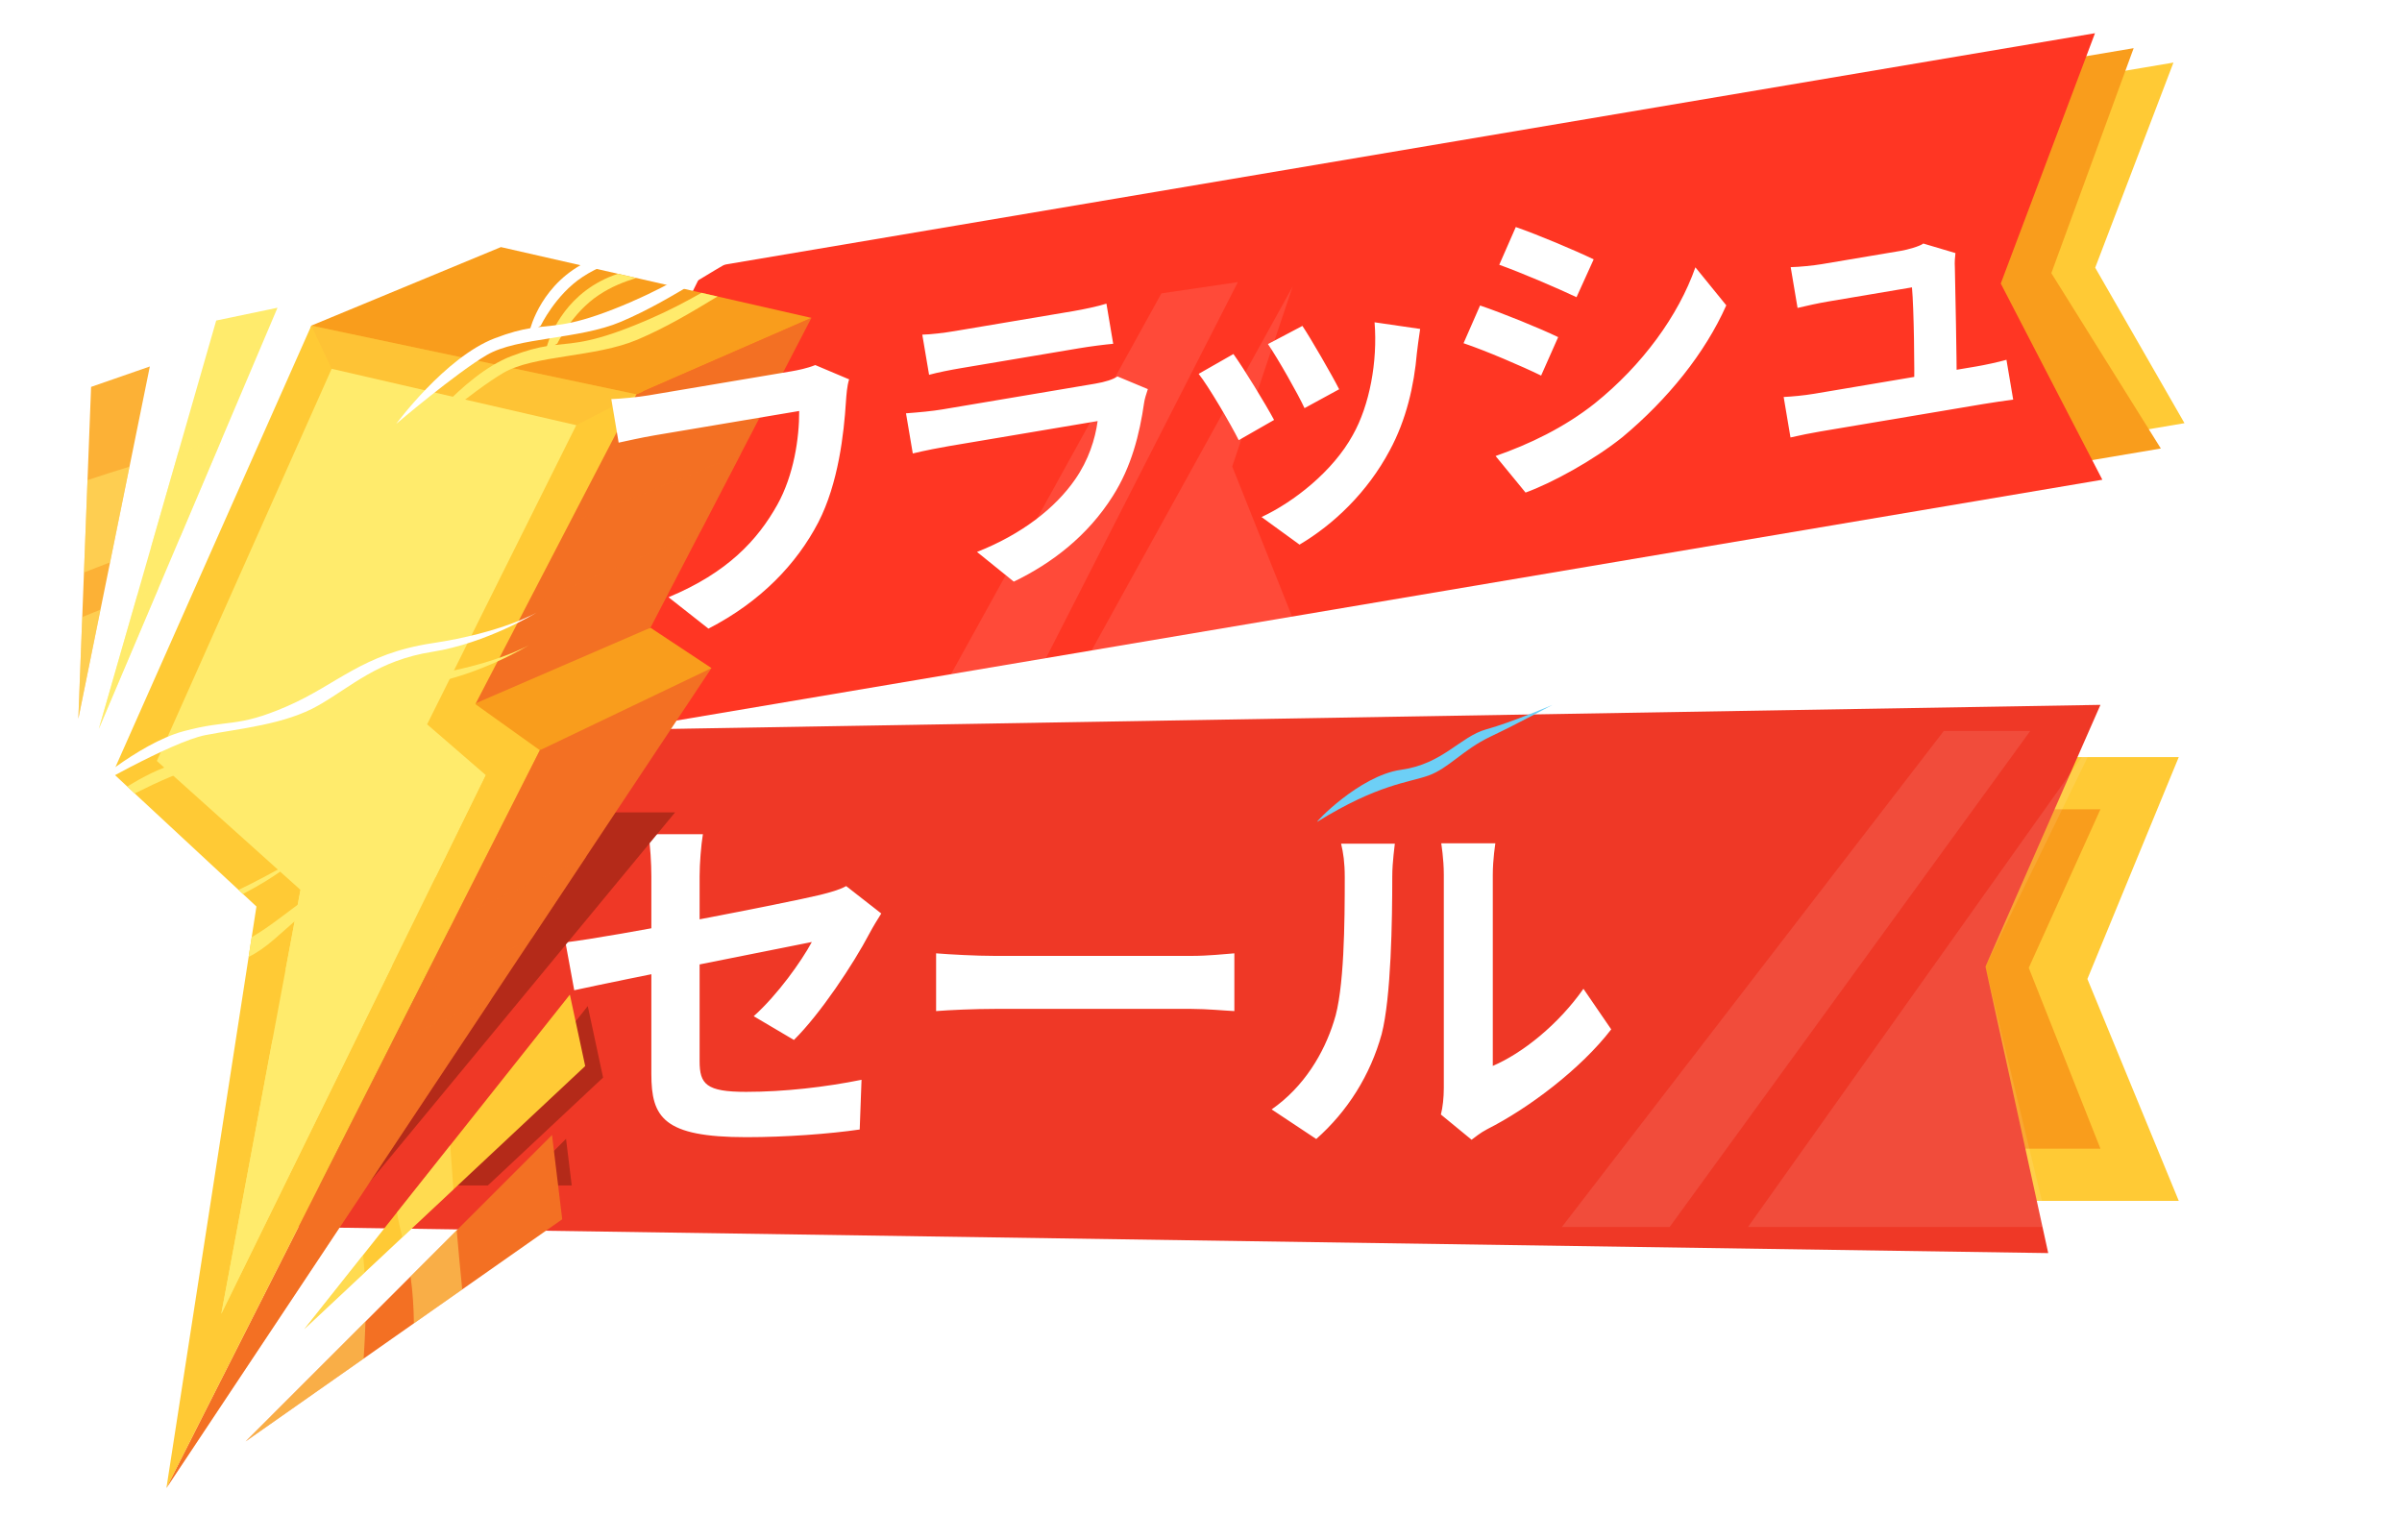 <svg width="92" height="59" viewBox="0 0 92 59" fill="none" xmlns="http://www.w3.org/2000/svg">
<path d="M22.95 29H83.45L79.95 37.5L83.45 46H14.356L22.95 29Z" fill="#FFCA35"/>
<path d="M20.596 31H80.45L77.704 37.073L80.45 44H11.356L20.596 31Z" fill="#F99D1C"/>
<path d="M20.937 28L80.45 27L76.046 37.026L78.45 48L11.192 47L20.937 28Z" fill="#EF3826"/>
<g style="mix-blend-mode:screen" opacity="0.1">
<path d="M74.45 28L59.822 47H63.95L77.762 28H74.45Z" fill="white"/>
</g>
<g style="mix-blend-mode:screen" opacity="0.1">
<path d="M80.45 28L66.95 47H78.45L76.046 37.025L80.45 28Z" fill="white"/>
</g>
<path d="M24.948 41.138C24.948 39.99 24.948 35.258 24.948 33.564C24.948 33.088 24.906 32.374 24.836 31.954H26.922C26.852 32.374 26.796 33.088 26.796 33.564C26.796 35.244 26.796 39.094 26.796 40.648C26.796 41.53 27.048 41.824 28.574 41.824C30.044 41.824 31.612 41.642 32.998 41.362L32.928 43.266C31.78 43.434 30.1 43.56 28.588 43.56C25.41 43.56 24.948 42.804 24.948 41.138ZM33.754 34.992C33.628 35.188 33.432 35.51 33.306 35.748C32.69 36.924 31.416 38.842 30.408 39.836L28.868 38.926C29.792 38.1 30.702 36.812 31.094 36.084C30.24 36.252 23.772 37.54 21.994 37.932L21.658 36.098C23.562 35.874 30.142 34.586 31.416 34.278C31.808 34.18 32.158 34.082 32.41 33.942L33.754 34.992ZM35.854 36.518C36.372 36.56 37.38 36.616 38.108 36.616C39.76 36.616 44.38 36.616 45.626 36.616C46.284 36.616 46.9 36.546 47.278 36.518V38.73C46.942 38.716 46.228 38.646 45.64 38.646C44.366 38.646 39.76 38.646 38.108 38.646C37.324 38.646 36.386 38.688 35.854 38.73V36.518ZM55.188 42.692C55.258 42.426 55.3 42.048 55.3 41.67C55.3 40.928 55.3 34.642 55.3 33.508C55.3 32.878 55.202 32.332 55.202 32.304H57.274C57.274 32.332 57.176 32.892 57.176 33.522C57.176 34.642 57.176 39.976 57.176 40.83C58.324 40.34 59.696 39.234 60.648 37.876L61.712 39.43C60.55 40.942 58.548 42.454 56.966 43.252C56.672 43.406 56.504 43.56 56.364 43.658L55.188 42.692ZM48.706 42.496C49.952 41.628 50.708 40.34 51.086 39.136C51.492 37.946 51.506 35.286 51.506 33.606C51.506 33.032 51.45 32.668 51.366 32.318H53.424C53.424 32.374 53.326 33.004 53.326 33.578C53.326 35.244 53.284 38.198 52.92 39.612C52.486 41.18 51.618 42.566 50.414 43.63L48.706 42.496Z" fill="white"/>
<path d="M17.693 13.47L83.246 2.397L80.249 10.254L83.669 16.21L11.454 28.408L17.693 13.47Z" fill="#FFCA35"/>
<path d="M19.393 12.373L81.722 1.845L78.569 10.463L82.763 17.18L12.072 29.12L19.393 12.373Z" fill="#F99D1C"/>
<path d="M26.975 10.269L80.241 1.272L76.632 10.86L80.523 18.376L17.666 28.993L26.975 10.269Z" fill="#FF3623"/>
<g style="mix-blend-mode:screen" opacity="0.1">
<path d="M44.484 11.237L35.769 27.012L39.418 26.475L47.412 10.806L44.484 11.237Z" fill="white"/>
</g>
<g style="mix-blend-mode:screen" opacity="0.1">
<path d="M49.508 10.981L41.084 26.229L50.007 24.916L47.197 17.869L49.508 10.981Z" fill="white"/>
</g>
<g filter="url(#filter0_d_8856_334)">
<path d="M18.898 44.409L18.68 42.623L16.896 44.409H18.898Z" fill="#B42A19"/>
<path d="M15.686 44.409L20.099 40.276L19.512 37.539L14.058 44.409H15.686Z" fill="#B42A19"/>
<path d="M11.345 37.195L8.46 44.409H11.054L22.858 30.117H19.067L11.345 37.195Z" fill="#B42A19"/>
<path d="M3.374 55.999L24.251 24.591L20.265 25.78L17.677 27.738L3.374 55.999Z" fill="#F37023"/>
<path d="M21.914 23.045L18.516 23.822L13.359 26.745L12.674 28.739L17.677 27.739L24.251 24.592L21.914 23.045Z" fill="#F99D1C"/>
<path d="M21.374 14.105L9.967 18.575L7.416 17.367L7.733 24.433L13.359 26.745L21.914 23.045L28.079 11.176L21.374 14.105Z" fill="#F37023"/>
<g style="mix-blend-mode:screen" opacity="0.5">
<path d="M25.364 16.402L14.572 20.764L13.204 23.895L23.824 19.366L25.364 16.402Z" fill="#F37023"/>
</g>
<g style="mix-blend-mode:screen" opacity="0.5">
<path d="M12.887 37.206L17.375 34.937L19.453 31.81L14.39 34.233L12.887 37.206Z" fill="#F37023"/>
</g>
<g style="mix-blend-mode:screen" opacity="0.5">
<path d="M15.814 37.286L11.999 38.957L3.374 55.999L15.814 37.286Z" fill="#F37023"/>
</g>
<path d="M21.374 14.105L28.079 11.177L16.186 8.465L8.924 11.473L7.416 17.368L9.967 18.575L21.374 14.105Z" fill="#F99D1C"/>
<path d="M8.924 11.473L21.374 14.105L15.208 25.973L17.677 27.738L3.374 55.999L6.822 33.724L1.32 28.613L8.924 11.473Z" fill="#FFCA35"/>
<g style="mix-blend-mode:multiply" opacity="0.3">
<path d="M9.703 13.127L13.105 17.536L19.072 15.287L21.374 14.105L8.924 11.473L9.703 13.127Z" fill="#FCB136"/>
</g>
<path d="M5.476 49.324L8.509 33.087L3.007 28.148L9.703 13.127L19.072 15.287L13.359 26.745L15.601 28.687L5.476 49.324Z" fill="#FFEB6C"/>
<g style="mix-blend-mode:screen">
<path d="M13.685 32.592L15.599 28.686L8.509 33.088L7.937 36.151L13.685 32.592Z" fill="#FFEB6C"/>
</g>
<g style="mix-blend-mode:screen">
<path d="M7.434 38.845L5.477 49.324L12.029 35.966L7.434 38.845Z" fill="#FFEB6C"/>
</g>
<path d="M0.782 26.926L7.629 10.788L5.281 11.278L0.782 26.926Z" fill="#FFEB6C"/>
<path d="M0 26.535L2.739 13.038L0.489 13.82L0 26.535Z" fill="#FCB136"/>
<g style="mix-blend-mode:screen" opacity="0.5">
<path d="M3.832 16.317L2.783 19.967C3.156 19.835 3.528 19.705 3.901 19.576L5.481 15.851C4.931 16.005 4.381 16.16 3.832 16.319V16.317Z" fill="#FFEB6C"/>
</g>
<g style="mix-blend-mode:screen" opacity="0.5">
<path d="M2.252 21.817L0.783 26.927L3.078 21.517C2.802 21.615 2.526 21.716 2.252 21.817Z" fill="#FFEB6C"/>
</g>
<g style="mix-blend-mode:screen" opacity="0.5">
<path d="M0.352 17.392L0.216 20.928C0.549 20.796 0.882 20.667 1.216 20.541L1.96 16.876C1.422 17.042 0.886 17.213 0.352 17.391V17.392Z" fill="#FFEB6C"/>
</g>
<g style="mix-blend-mode:screen" opacity="0.5">
<path d="M0.15 22.636L0 26.535L0.848 22.352C0.615 22.445 0.381 22.539 0.15 22.636Z" fill="#FFEB6C"/>
</g>
<path d="M8.656 49.911L18.827 37.099L19.414 39.836L8.656 49.911Z" fill="#FFCA35"/>
<path d="M6.407 54.214L18.143 42.477L18.534 45.705L6.407 54.214Z" fill="#F37023"/>
<g style="mix-blend-mode:screen" opacity="0.5">
<path d="M12.411 46.394L14.366 44.563C14.323 43.998 14.282 43.434 14.245 42.869L12.207 45.436C12.255 45.759 12.329 46.076 12.41 46.394H12.411Z" fill="#FFEB6C"/>
</g>
<g style="mix-blend-mode:screen" opacity="0.5">
<path d="M10.912 47.069L8.656 49.911L10.963 47.75C10.949 47.522 10.931 47.296 10.911 47.07L10.912 47.069Z" fill="#FFEB6C"/>
</g>
<g style="mix-blend-mode:screen" opacity="0.5">
<path d="M12.854 49.691L14.703 48.394C14.628 47.639 14.558 46.884 14.492 46.128L12.725 47.895C12.809 48.489 12.846 49.09 12.853 49.692L12.854 49.691Z" fill="#FFEB6C"/>
</g>
<g style="mix-blend-mode:screen" opacity="0.5">
<path d="M10.997 49.623L6.407 54.215L10.928 51.043C10.958 50.569 10.984 50.097 10.999 49.624L10.997 49.623Z" fill="#FFEB6C"/>
</g>
<path d="M0.135 29.396C0.135 29.396 2.262 27.489 4.023 27.012C5.783 26.535 6.04 26.902 7.984 26.059C9.928 25.215 10.881 24.041 13.559 23.638C16.236 23.235 17.556 22.464 17.556 22.464C17.556 22.464 15.649 23.638 13.559 23.968C11.468 24.298 10.478 25.288 9.194 26.022C7.91 26.756 6.187 26.902 4.866 27.159C3.546 27.416 0.135 29.396 0.135 29.396Z" fill="white"/>
<g style="mix-blend-mode:multiply">
<path d="M7.69 27.306C5.746 28.149 5.49 27.783 3.729 28.259C3.12 28.424 2.469 28.76 1.875 29.129L2.159 29.393C3.059 28.943 4.008 28.516 4.573 28.406C5.893 28.149 7.617 28.003 8.901 27.269C10.184 26.536 11.175 25.545 13.265 25.215C15.356 24.885 17.263 23.711 17.263 23.711C17.263 23.711 15.943 24.482 13.265 24.885C10.588 25.288 9.634 26.462 7.69 27.306Z" fill="#FFEB6C"/>
</g>
<g style="mix-blend-mode:multiply">
<path d="M6.137 33.088L6.305 33.245C7.689 32.523 8.239 31.987 8.239 31.987C7.4 32.442 6.756 32.794 6.135 33.088H6.137Z" fill="#FFEB6C"/>
<path d="M10.991 32.427C9.168 32.731 8.088 34.06 6.64 34.899L6.522 35.656C7.219 35.313 7.717 34.767 8.534 34.078C9.708 33.087 10.991 32.427 10.991 32.427Z" fill="#FFEB6C"/>
</g>
<g style="mix-blend-mode:multiply">
<path d="M24.487 10.358L23.868 10.217C23.274 10.554 22.631 10.895 21.86 11.229C19.737 12.148 19.05 12.123 18.245 12.217L18.346 12.161C18.346 12.161 18.909 10.978 19.945 10.295C20.426 9.978 20.874 9.805 21.368 9.648L20.665 9.488C18.718 10.138 18.095 11.765 17.947 12.258C17.584 12.316 17.166 12.419 16.575 12.646C14.683 13.377 12.809 15.922 12.809 15.922C12.809 15.922 15.108 13.967 16.282 13.282C17.455 12.597 19.803 12.695 21.416 12.01C22.527 11.539 23.503 10.95 24.484 10.356L24.487 10.358Z" fill="#FFEB6C"/>
</g>
<path d="M47.459 30.476C47.31 30.569 49.061 28.708 50.663 28.487C52.265 28.265 52.928 27.216 53.922 26.939C54.917 26.663 56.464 26 56.464 26C56.464 26 55.137 26.719 54.088 27.216C53.038 27.714 52.486 28.432 51.712 28.708C50.938 28.984 49.778 29.04 47.457 30.476H47.459Z" fill="#6DCFF6"/>
<path d="M21.224 10.544C19.101 11.463 18.415 11.438 17.609 11.531L17.711 11.476C17.711 11.476 18.274 10.293 19.31 9.61C20.522 8.81 21.515 8.932 23.623 7.889C25.785 6.821 26.628 5.999 26.628 5.999C24.084 7.38 22.897 8.034 20.328 8.713C18.146 9.29 17.469 11.055 17.313 11.572C16.951 11.631 16.533 11.734 15.941 11.961C14.049 12.692 12.175 15.237 12.175 15.237C12.175 15.237 14.474 13.282 15.648 12.597C16.822 11.911 19.169 12.01 20.783 11.325C22.885 10.433 24.499 9.124 26.603 8.145C28.705 7.167 30.369 6.58 30.369 6.58C25.429 7.607 24.5 9.122 21.224 10.541V10.544Z" fill="white"/>
</g>
<g filter="url(#filter1_d_8856_334)">
<path d="M32.523 13.729C32.443 13.974 32.418 14.331 32.4 14.589C32.324 15.795 32.112 17.717 31.341 19.209C30.513 20.797 29.139 22.245 27.134 23.277L25.605 22.074C27.868 21.133 29.02 19.88 29.777 18.524C30.403 17.396 30.615 15.985 30.61 14.94C29.888 15.061 25.983 15.719 25.095 15.869C24.551 15.96 24.001 16.09 23.695 16.153L23.414 14.485C23.777 14.472 24.448 14.408 24.838 14.342C25.726 14.193 29.654 13.531 30.317 13.419C30.542 13.381 30.919 13.306 31.226 13.181L32.523 13.729ZM35.325 12.016C35.653 12.009 36.166 11.947 36.568 11.879C37.313 11.754 40.426 11.229 41.112 11.114C41.491 11.05 42.066 10.929 42.378 10.828L42.637 12.366C42.325 12.394 41.765 12.464 41.328 12.538C40.677 12.647 37.505 13.182 36.807 13.299C36.417 13.365 35.922 13.461 35.585 13.554L35.325 12.016ZM43.964 14.102C43.907 14.269 43.836 14.5 43.821 14.625C43.647 15.834 43.334 17.08 42.622 18.198C41.652 19.736 40.271 20.784 38.83 21.477L37.421 20.339C39.144 19.66 40.423 18.653 41.176 17.565C41.696 16.82 41.949 16.011 42.041 15.326C41.449 15.426 37.39 16.11 36.337 16.287C36.041 16.337 35.452 16.448 34.961 16.567L34.701 15.029C35.218 14.991 35.721 14.943 36.1 14.879C36.904 14.743 41.141 14.03 41.945 13.894C42.336 13.828 42.647 13.727 42.799 13.616L43.964 14.102ZM49.884 11.681C50.193 12.14 51.033 13.592 51.291 14.108L49.965 14.831C49.715 14.289 48.953 12.945 48.565 12.377L49.884 11.681ZM54.394 11.797C54.33 12.209 54.3 12.47 54.269 12.718C54.163 13.965 53.861 15.282 53.23 16.447C52.371 18.064 51.069 19.293 49.774 20.059L48.319 19.002C49.549 18.43 51.054 17.252 51.817 15.857C52.454 14.728 52.769 13.056 52.648 11.543L54.394 11.797ZM47.242 12.758C47.64 13.312 48.463 14.658 48.799 15.283L47.445 16.058C47.15 15.463 46.28 13.979 45.91 13.518L47.242 12.758ZM58.057 7.894C58.909 8.189 60.351 8.798 61.04 9.132L60.383 10.581C59.643 10.231 58.279 9.646 57.424 9.339L58.057 7.894ZM57.283 16.665C58.57 16.216 59.911 15.577 61.081 14.65C62.903 13.187 64.287 11.286 64.936 9.437L66.119 10.893C65.307 12.721 63.878 14.495 62.139 15.944C61.045 16.822 59.441 17.701 58.431 18.065L57.283 16.665ZM56.689 10.899C57.553 11.192 58.991 11.777 59.68 12.111L59.027 13.584C58.285 13.222 56.921 12.637 56.056 12.344L56.689 10.899ZM74.896 8.891C74.875 9.052 74.863 9.273 74.873 9.406C74.894 10.254 74.945 13.008 74.946 13.884L73.313 14.159C73.335 13.352 73.306 11.008 73.231 10.205C72.663 10.301 70.368 10.688 70.025 10.746C69.658 10.807 69.188 10.911 68.849 10.992L68.586 9.43C68.913 9.424 69.464 9.368 69.772 9.316C70.375 9.214 72.245 8.899 72.813 8.804C73.049 8.764 73.526 8.635 73.666 8.526L74.896 8.891ZM68.317 14.404C68.63 14.388 69.086 14.348 69.488 14.28C70.198 14.16 75.121 13.331 75.701 13.233C75.996 13.184 76.549 13.066 76.85 12.979L77.108 14.505C76.857 14.535 76.275 14.621 75.968 14.673C75.352 14.777 70.335 15.622 69.731 15.723C69.317 15.793 69.011 15.857 68.578 15.954L68.317 14.404Z" fill="white"/>
</g>
<defs>
<filter id="filter0_d_8856_334" x="0" y="4.999" width="61.464" height="54" filterUnits="userSpaceOnUse" color-interpolation-filters="sRGB">
<feFlood flood-opacity="0" result="BackgroundImageFix"/>
<feColorMatrix in="SourceAlpha" type="matrix" values="0 0 0 0 0 0 0 0 0 0 0 0 0 0 0 0 0 0 127 0" result="hardAlpha"/>
<feOffset dx="3" dy="1"/>
<feGaussianBlur stdDeviation="1"/>
<feComposite in2="hardAlpha" operator="out"/>
<feColorMatrix type="matrix" values="0 0 0 0 0.288 0 0 0 0 0.03 0 0 0 0 0.005 0 0 0 0.16 0"/>
<feBlend mode="normal" in2="BackgroundImageFix" result="effect1_dropShadow_8856_334"/>
<feBlend mode="normal" in="SourceGraphic" in2="effect1_dropShadow_8856_334" result="shape"/>
</filter>
<filter id="filter1_d_8856_334" x="19.274" y="1.743" width="62.005" height="27.3" filterUnits="userSpaceOnUse" color-interpolation-filters="sRGB">
<feFlood flood-opacity="0" result="BackgroundImageFix"/>
<feColorMatrix in="SourceAlpha" type="matrix" values="0 0 0 0 0 0 0 0 0 0 0 0 0 0 0 0 0 0 127 0" result="hardAlpha"/>
<feOffset dy="0.803"/>
<feGaussianBlur stdDeviation="2.008"/>
<feComposite in2="hardAlpha" operator="out"/>
<feColorMatrix type="matrix" values="0 0 0 0 0.569 0 0 0 0 0.051 0 0 0 0 0 0 0 0 0.32 0"/>
<feBlend mode="normal" in2="BackgroundImageFix" result="effect1_dropShadow_8856_334"/>
<feBlend mode="normal" in="SourceGraphic" in2="effect1_dropShadow_8856_334" result="shape"/>
</filter>
</defs>
</svg>
